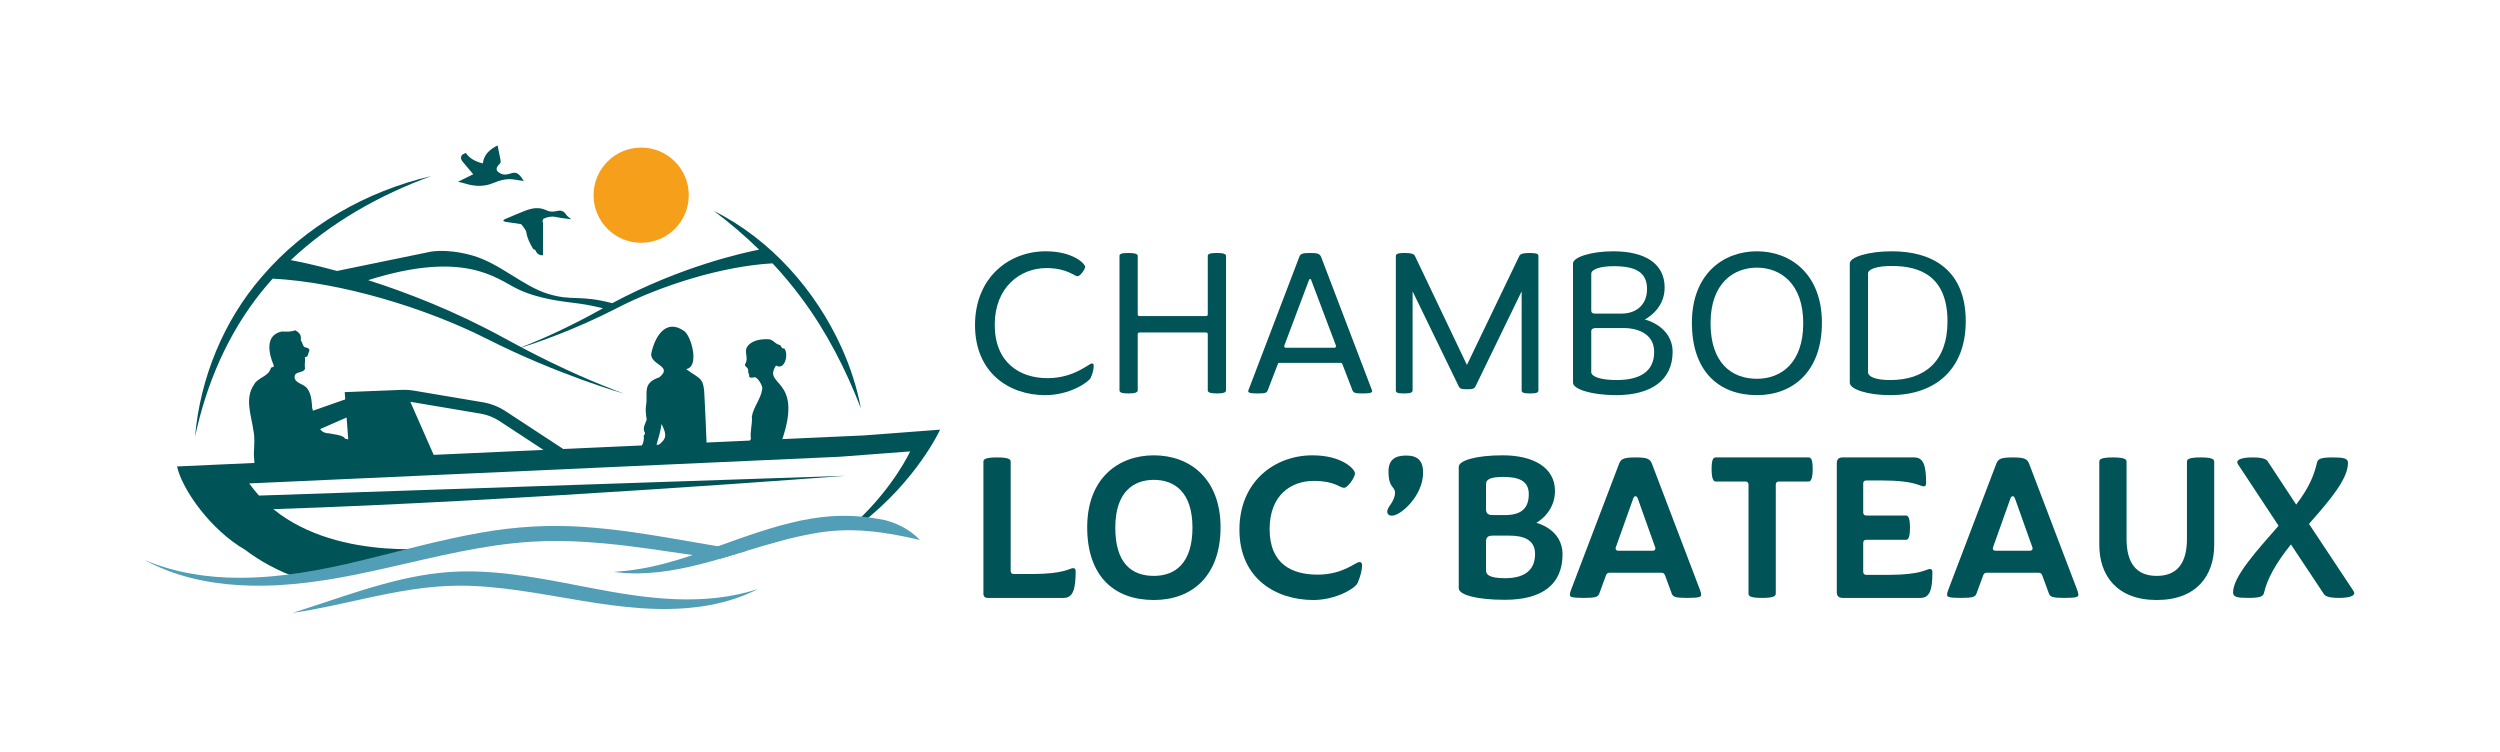 <?xml version="1.0" encoding="UTF-8"?><svg id="Logo" xmlns="http://www.w3.org/2000/svg" viewBox="0 0 1190.875 358.027"><path d="M411.627,207.41l-38.956,1.759c9.938-29.514-9.585-25.055-3.01-35.051,4.127,2.478,6.026-5.197,4.138-7.798.01-.28-.216-.395-.549-.356-1.159.249-.942-1.631-2.146-1.719-2.029-.538-3.122-2.85-5.501-2.663-3.481-.087-7.913.622-9.83,3.841-1.256,2.383.851,5.585-.756,7.844-.721,1.254,1.115,1.54,1.272,2.665.081.246.246.567.161.752-.355.868.639,1.462.382,2.347-.042,1.144,1.529.932,2.249.734,1.607-.747,4.513,4.37,4.004,5.553-.636,4.734-4.176,8.491-4.944,13.127.345,3.6-.996,7.17-.427,10.649-.192.252-.375.515-.56.776l-20.591.93c-.313-6.869-.515-13.589-.931-20.661-.315-10.817-1.693-9.065-8.823-14.32,6.307-.919,2.833-14.704-.563-17.856-9.733-7.224-14.826,3.96-16.076,10.793.028,5.279,10.44,5.61,3.929,10.961-8.399,2.834-5.346,7.303-6.365,13.525-.374,1.871-.006,4.603.333,6.683-.597,1.702-2.102,3.982-1.016,5.966.744.797-.874,1.464-.334,2.405-.001,1.627-.367,2.883-.962,3.896l-37.451,1.692-27.439-17.983c-3.334-2.185-7.018-3.63-10.95-4.293l-32.681-5.512c-1.946-.328-3.933-.455-5.905-.377l-27.131,1.075.258,3.448-15.378,5.406c-.121-.399-.24-.796-.353-1.18-.278-3.459-.422-8.047-3.401-10.412-1.904-1.445-5.649-2.086-4.892-5.183.544-2.193,5.456-1.066,4.783-4.046-.204-1.441.284-2.924.018-4.374-.009-.191-.064-.391.291-.382,1.342-.01,1.227-1.96,1.81-2.865.294-.951-.754-1.524-1.5-1.664-1.063-.034-1.365-.782-1.682-1.655-.151-.886-1.102-1.646-.828-2.537.189-2.007-1.16-3.213-2.737-4.037-1.991.888-4.241.62-6.438.609-8.005,1.738-6.205,10.326-3.801,16.049.468,1.233-1.192.636-1.401,1.546-1.169,4.006-6.122,4.196-8.002,7.757-4.485,6.682-1.236,14.456-.263,21.696.742,3.346.412,6.652.29,10.039-.17,1.746.134,3.664.235,5.518l-36.886,1.666c2.461,11.048,16.026,30.248,32.418,39.691,6.896,5.244,15.46,10.118,26.048,13.771l70.399-15.196s-51.208,7.987-82.99-17.927c114.559-3.686,272.529-15.896,272.529-15.896l-279.357,9.435c-1.643-1.806-3.204-3.733-4.668-5.794l281.264-12.703c.003.003,33.574-2.545,33.574-2.545,0,0-7.602,16.778-25.988,33.891l2.596.482c26.84-20.86,37.656-44.734,37.656-44.734,0,0-36.171,2.745-36.174,2.742ZM315.115,201.957c2.804,5.483,2.17,7.129-1.237,9.867l-1.159.052c.981-3.305,1.952-6.501,2.397-9.919ZM228.998,197.049c3.175.535,6.149,1.702,8.842,3.466l21.044,13.792-52.306,2.362-11.117-25.255c.286.037.572.074.856.122l32.681,5.512ZM165.88,209.274c-.314-.062-.628-.117-.924-.167-.618.015-.794-.389-1.11-.81-2.02-1.29-4.643-1.31-6.956-1.846-2.24-.073-3.53-.835-4.425-2.038l12.636-5.547.779,10.408Z" style="fill:#005357;"/><path d="M221.52,87.42c4.446,1.384,8.898,1.638,13.269-.167,3.378-1.395,6.764-2.383,10.468-1.679,1.515.288,3.055.442,4.272.613-.541-.753-1.12-1.756-1.896-2.571-.561-.589-1.346-1.202-2.101-1.308-.903-.127-1.917.166-2.816.472-1.617.55-3.127.547-4.628-.325-1.785-1.038-2.006-2.121-.711-3.736.091-.114.179-.239.295-.322.835-.598.917-1.389.716-2.329-.477-2.228-.899-4.468-1.362-6.793-3.708,1.85-6.513,4.29-7.031,8.557-3.75-.871-6.556-2.605-8.055-4.94-.543.223-1.079.326-1.467.623-1.177.899-1.175,2.176.026,3.65,1.523,1.868,3.103,3.689,4.924,5.845-2.375,1.167-4.641,2.28-7.265,3.57,1.435.355,2.414.546,3.361.841Z" style="fill:#005357;"/><path d="M239.682,105.175c.321.164.627.422.966.475,2.392.374,4.791.7,7.185,1.06.225.034.521.129.632.297.803,1.209,2.037,2.369,2.248,3.686.459,2.865,1.721,5.3,3.135,7.715.17.29.636.406,1.189.738.525,1.595,2.031,2.715,3.654,2.415,0-5.12.004-10.252-.012-15.384-.001-.222-.288-.467-.248-.661.097-.471.186-1.194.494-1.33,1.829-.81,3.692-1.291,5.779-.838,2.38.517,4.824.736,7.456,1.115-.981-.859-1.985-1.412-2.504-2.261-1.084-1.773-2.568-2.136-4.381-1.681-1.724.432-3.445.41-5.001-.346-3.473-1.689-6.839-1.076-10.184.234-3.254,1.274-6.467,2.653-9.684,4.019-.294.125-.486.493-.725.748Z" style="fill:#005357;"/><path d="M129.899,132.737c32.378,1.622,73.089,14.027,101.882,28.605,34.398,17.417,65.543,26.193,65.543,26.193-12.68-4.644-29.179-11.639-48.85-22.02,6.427-2.018,25.174-8.299,45.48-18.791,20.924-10.812,50.466-20.008,74.047-21.279,4.984,5.333,9.672,10.936,14.006,16.81,11.819,15.948,20.921,33.731,28.085,52.277-1.839-9.884-4.987-19.546-9.122-28.776-12.437-27.54-33.843-51.694-60.978-65.333,7.596,5.697,14.838,11.868,21.62,18.497-6.312,1.21-36.731,7.679-69.973,25.497-15.9-4.149-18.808-.871-30.446-4.398-12.132-3.676-23.162-14.706-36.397-18.382-13.235-3.676-20.956-1.471-20.956-1.471l-43.289,8.904c-11.336-3.096-19.257-4.653-22.039-5.163,18.963-17.929,42.309-31.004,66.862-40.025-30.739,7.182-59.968,23.666-80.564,47.851-18.376,21.104-29.523,48.574-31.908,76.335,5.393-25.224,15.619-49.175,31.786-69.238,1.677-2.09,3.428-4.107,5.21-6.092ZM246.119,137.445c10.294,5.147,22.794,6.25,29.412,7.118,4.453.584,9.133,1.631,11.724,2.255-15.658,8.785-28.828,14.683-38.975,18.594-2.471-1.305-4.983-2.655-7.553-4.07-23.878-13.144-47.044-22.053-65.371-27.89,45.665-14.424,60.852-.963,70.763,3.993Z" style="fill:#005357;"/><path d="M355.615,262.39c-4.224,1.286-8.455,2.587-12.7,3.816-4.317-.574-8.633-1.188-12.938-1.812-14.09-2.05-28.105-4.226-41.898-5.525-2.669-.257-6.007-.516-8.683-.686-8.656-.545-17.356-.694-25.974-.149-23.289,1.385-46.002,7.272-68.731,12.384-19.238,4.38-38.756,8.22-58.551,8.56-15.811.29-31.864-1.594-46.671-7.308-3.674-1.438-7.267-3.065-10.704-4.961,14.407,6.125,30.033,8.553,45.579,8.517,19.439-.017,38.663-3.605,57.497-8.179,19.108-4.586,38.008-9.981,57.432-13.353,16.13-2.88,32.769-3.847,49.122-2.676,3.288.238,7.089.564,10.373.914,17.611,1.865,35.384,5.304,53.197,8.289,4.548.766,9.098,1.498,13.651,2.167Z" style="fill:#519eb6;"/><path d="M361.071,280.57c-8.442,4.366-17.715,6.99-27.108,8.339-38.892,5.529-76.69-9.946-115.397-9.937-15.033.065-29.93,2.895-44.58,6.103-11.482,2.475-22.928,5.207-34.594,6.864,2.238-.746,4.489-1.41,6.716-2.17,23.578-7.628,47.275-16.694,72.332-17.517,21.392-.681,42.534,3.908,63.415,7.894,26.004,5.039,53.507,8.856,79.216.425h0Z" style="fill:#519eb6;"/><path d="M421.371,247.718c-7.239-1.436-14.587-2.199-22.053-1.955l-3.007.122c-1.399.139-3.837.31-5.22.492-.989.142-3.444.487-4.435.629-1.665.307-3.461.617-5.117.941-13.545,2.837-26.553,7.627-39.575,12.276-3.989,1.423-7.98,2.834-11.988,4.171-.36.12-.718.24-1.078.358-8.131,2.714-16.463,5.009-24.938,6.379-3.782.626-7.608,1.032-11.481,1.279,3.84.557,7.747.782,11.654.722,13.216-.19,26.07-3.245,38.78-6.926,4.245-1.229,8.476-2.53,12.7-3.816,5.457-1.661,10.9-3.302,16.351-4.74,4.937-1.361,10.137-2.532,15.175-3.449,17.98-3.444,34.513-.866,51.08,3.011-5.58-5.803-12.381-8.373-16.85-9.495Z" style="fill:#519eb6;"/><circle cx="305.422" cy="92.976" r="22.677" style="fill:#f69f1b;"/><path d="M464.453,154.864c0-22.574,16.081-35.159,33.661-35.159,12.985,0,18.778,5.893,18.778,7.391,0,1.299-2.397,4.495-3.596,4.495-1.598,0-4.894-3.896-14.883-3.896-12.485,0-24.571,9.189-24.571,26.969,0,18.179,11.986,25.47,25.171,25.47,12.685,0,19.677-6.992,21.075-6.992.6,0,.899.299.899.999,0,1.298-.3,3.396-1.398,5.793-.999,2.098-9.989,8.29-21.675,8.29-17.28,0-33.461-10.688-33.461-33.361Z" style="fill:#005357;"/><path d="M533.269,185.928v-64.026c0-.899.799-1.398,4.295-1.398,3.396,0,4.395.599,4.395,1.398v27.967c0,.499.499.699.999.699h31.364c.499,0,.999-.2.999-.699v-27.967c0-.899.899-1.398,4.395-1.398,3.396,0,4.295.599,4.295,1.398v64.026c0,.899-.899,1.498-4.295,1.498-3.496,0-4.395-.599-4.395-1.498v-26.869c0-.499-.499-.699-.999-.699h-31.364c-.499,0-.999.2-.999.699v26.869c0,.899-.999,1.498-4.395,1.498-3.496,0-4.295-.599-4.295-1.498Z" style="fill:#005357;"/><path d="M609.477,172.843c-.499,0-.6.1-.799.599l-4.795,12.486c-.399,1.198-1.198,1.498-4.894,1.498-3.996,0-4.495-.499-4.396-1.298l24.273-63.627c.499-1.598,1.598-1.998,5.193-1.998s4.694.399,5.294,1.998l24.271,63.627c.101.799-.499,1.298-4.494,1.298-3.596,0-4.396-.3-4.894-1.498l-4.795-12.486c-.199-.499-.399-.599-.898-.599h-29.066ZM635.746,165.651c.5,0,.799-.599.6-1.099l-11.687-30.964c-.1-.3-.2-.699-.6-.699-.3,0-.499.399-.599.699l-11.687,31.064c-.101.399.1.999.599.999h23.373Z" style="fill:#005357;"/><path d="M664.908,185.928v-64.026c.101-.799.5-1.398,4.195-1.398,3.397,0,4.495.599,4.894,1.398l24.771,51.94,24.971-51.94c.399-.799,1.398-1.398,4.894-1.398,3.596,0,4.195.599,4.195,1.398v64.026c0,.899-.5,1.498-3.996,1.498-3.396,0-3.995-.599-3.995-1.498v-47.145l-21.975,45.248c-.499.999-1.099,1.398-3.995,1.398-2.996,0-3.496-.4-3.995-1.398l-21.975-45.248v47.145c0,.899-.699,1.498-3.995,1.498-3.496,0-3.996-.499-3.996-1.498Z" style="fill:#005357;"/><path d="M796.75,167.649c0,13.384-10.188,20.576-26.869,20.576-11.886,0-20.576-2.897-20.576-5.893v-56.834c0-2.997,8.69-5.793,19.078-5.793,15.482,0,24.571,5.993,24.571,17.28,0,10.688-9.488,15.182-9.488,15.182,0,0,13.284,3.097,13.284,15.482ZM759.693,149.37h12.885c6.293,0,11.986-3.696,11.986-11.687s-5.394-10.887-15.882-10.887c-6.193,0-10.688,1.398-10.688,3.596v17.48c0,.999.499,1.498,1.698,1.498ZM757.995,177.238c0,2.197,4.494,3.795,11.986,3.795,10.887,0,17.979-3.795,17.979-13.384,0-9.489-9.289-11.387-14.383-11.387h-13.484c-1.199,0-2.098.499-2.098,1.498v19.477Z" style="fill:#005357;"/><path d="M805.935,153.765c0-23.173,14.883-34.06,30.964-34.06s30.964,10.887,30.964,34.06-13.783,34.46-30.964,34.46c-18.079,0-30.964-11.287-30.964-34.46ZM858.973,153.965c0-19.078-10.987-26.47-22.074-26.47s-22.074,7.392-22.074,26.47c0,18.778,9.889,26.469,22.074,26.469,11.687,0,22.074-7.691,22.074-26.469Z" style="fill:#005357;"/><path d="M900.421,188.225c-11.088,0-19.278-2.897-19.278-5.893v-56.834c0-2.997,8.69-5.793,20.077-5.793,18.578,0,35.159,8.29,35.159,33.361,0,22.474-14.084,35.159-35.958,35.159ZM901.22,126.696c-6.893,0-11.387,1.398-11.387,3.596v46.946c0,2.197,3.496,3.795,10.588,3.795,16.181,0,27.268-8.69,27.268-27.868,0-21.275-12.685-26.469-26.469-26.469Z" style="fill:#005357;"/><path d="M468.448,282.816v-62.927c0-1.099.899-1.998,6.492-1.998,5.494,0,6.493.899,6.493,1.998v52.04c0,.999.499,1.498,1.498,1.498h8.79c15.182,0,17.879-2.797,19.477-2.797.699,0,1.199.399,1.199,1.398,0,8.49-1.199,12.785-5.693,12.785h-36.358c-1.099,0-1.897-.699-1.897-1.998Z" style="fill:#005357;"/><path d="M517.887,251.153c0-23.173,14.683-34.26,31.763-34.26s31.763,11.087,31.763,34.26-13.584,34.66-31.763,34.66c-19.078,0-31.763-11.487-31.763-34.66ZM568.029,251.353c0-17.18-8.79-22.774-18.379-22.774s-18.378,5.594-18.378,22.774c0,16.98,7.791,22.973,18.378,22.973,10.088,0,18.379-5.993,18.379-22.973Z" style="fill:#005357;"/><path d="M590.399,252.352c0-23.273,17.081-35.459,34.76-35.459,14.183,0,20.276,6.593,20.276,8.59s-3.496,6.892-5.194,6.892c-2.197,0-4.195-3.296-14.483-3.296-10.787,0-20.976,6.792-20.976,22.973,0,16.98,11.087,21.675,22.874,21.675,12.185,0,17.979-5.993,19.877-5.993.898,0,1.298.499,1.298,1.498,0,1.898-.599,4.894-2.098,8.39-.999,2.597-10.487,8.191-21.075,8.191-17.58,0-35.259-9.989-35.259-33.461Z" style="fill:#005357;"/><path d="M660.814,243.762c0-1.299.898-2.497,1.897-3.896.898-1.498,1.798-3.097,1.798-5.194,0-3.097-3.097-1.998-3.097-10.088,0-5.394,2.897-7.591,8.391-7.591,5.294,0,8.091,2.197,8.091,8.19,0,10.887-10.588,20.476-14.883,20.476-1.199,0-2.197-.699-2.197-1.897Z" style="fill:#005357;"/><path d="M744.315,264.038c0,14.583-9.989,21.675-27.469,21.675-13.884,0-21.975-2.497-21.975-5.494v-57.833c0-2.996,8.091-5.494,20.976-5.494,14.384,0,24.871,5.694,24.871,16.98,0,10.488-8.89,15.183-8.89,15.183,0,0,12.486,2.897,12.486,14.982ZM711.054,245.36h5.793c8.49,0,11.387-3.796,11.387-9.988,0-6.393-4.894-8.191-12.086-8.191-6.692,0-8.29,1.398-8.29,3.397v11.786c0,1.998.699,2.997,3.196,2.997ZM707.857,271.729c0,1.998,1.598,3.696,9.089,3.696,8.191,0,14.284-2.997,14.284-11.586,0-7.092-6.093-8.69-12.187-8.69h-7.99c-2.497,0-3.196.999-3.196,2.997v13.584Z" style="fill:#005357;"/><path d="M766.785,272.828c-.998,0-1.397.299-1.798,1.298l-3.196,8.69c-.599,1.498-1.697,1.998-7.291,1.998-5.993,0-6.692-.499-6.692-1.498,0-.899.3-1.498.699-2.697l22.674-59.531c.898-2.497,2.197-3.196,7.891-3.196s6.992.699,7.891,3.196l22.674,59.531c.399,1.199.699,1.798.699,2.697,0,.999-.699,1.498-6.692,1.498-5.594,0-6.692-.499-7.291-1.998l-3.196-8.69c-.399-.999-.8-1.298-1.798-1.298h-24.572ZM787.162,262.34c.999,0,1.398-.399,1.398-1.298l-8.291-23.273c-.199-.599-.499-1.398-1.198-1.398s-.999.799-1.198,1.398l-8.291,23.273c0,.899.399,1.298,1.398,1.298h16.182Z" style="fill:#005357;"/><path d="M832.905,282.816v-51.94c0-.999-.5-1.498-1.499-1.498h-14.083c-1.099,0-1.998-1.199-1.998-5.993s.899-5.494,1.998-5.494h44.148c1.099,0,1.998.699,1.998,5.494s-.899,5.993-1.998,5.993h-14.084c-.999,0-1.498.499-1.498,1.498v51.94c0,1.099-.999,1.998-6.492,1.998-5.594,0-6.492-.899-6.492-1.998Z" style="fill:#005357;"/><path d="M874.953,282.017v-61.329c0-1.898.899-2.797,2.797-2.797h34.06c4.495,0,5.693,3.896,5.693,12.386,0,.999-.499,1.398-1.198,1.398-1.599,0-4.295-2.797-19.477-2.797h-7.791c-.999,0-1.498.499-1.498,1.498v13.685c0,.999.499,1.498,1.498,1.498h18.778c1.099,0,1.997.899,1.997,5.793s-.898,5.793-1.997,5.793h-18.778c-.999,0-1.498.499-1.498,1.498v13.684c0,.999.499,1.498,1.498,1.498h10.787c15.183,0,17.88-2.797,19.477-2.797.699,0,1.199.4,1.199,1.398,0,8.49-1.199,12.386-5.693,12.386h-37.058c-1.897,0-2.797-.899-2.797-2.797Z" style="fill:#005357;"/><path d="M946.466,272.828c-.998,0-1.397.299-1.798,1.298l-3.196,8.69c-.599,1.498-1.697,1.998-7.291,1.998-5.993,0-6.692-.499-6.692-1.498,0-.899.3-1.498.699-2.697l22.674-59.531c.898-2.497,2.197-3.196,7.891-3.196s6.992.699,7.891,3.196l22.674,59.531c.399,1.199.699,1.798.699,2.697,0,.999-.699,1.498-6.692,1.498-5.593,0-6.692-.499-7.291-1.998l-3.196-8.69c-.399-.999-.8-1.298-1.798-1.298h-24.572ZM966.843,262.34c.999,0,1.398-.399,1.398-1.298l-8.291-23.273c-.199-.599-.499-1.398-1.198-1.398s-.999.799-1.198,1.398l-8.291,23.273c0,.899.399,1.298,1.398,1.298h16.182Z" style="fill:#005357;"/><path d="M1000,259.543v-39.654c0-1.099.899-1.998,6.492-1.998,5.494,0,6.493.899,6.493,1.998v36.857c0,11.387,4.595,17.58,14.383,17.58s14.384-6.193,14.384-17.58v-36.857c0-1.099.998-1.998,6.492-1.998,5.594,0,6.492.899,6.492,1.998v39.654c0,14.483-8.29,26.27-27.368,26.27s-27.368-11.787-27.368-26.27Z" style="fill:#005357;"/><path d="M1106.872,282.816l-15.582-23.473c-7.592,9.389-11.387,16.88-12.785,22.873-.399,1.798-1.498,2.597-7.491,2.597-5.194,0-7.292-.399-7.292-2.597,0-7.491,10.987-19.577,21.675-31.763l-19.178-29.066c-.3-.499-.499-.799-.499-1.299,0-.899,1.598-2.197,7.191-2.197,5.494,0,6.792.999,7.392,1.998l13.484,20.477c6.293-8.29,8.49-13.984,9.889-19.877.399-1.798,1.498-2.597,7.491-2.597,5.193,0,7.291.399,7.291,2.597,0,7.491-7.99,17.08-18.578,29.066l21.075,31.763c.3.499.5.799.5,1.299,0,.899-1.599,2.197-7.191,2.197-5.494,0-6.793-.999-7.392-1.998Z" style="fill:#005357;"/></svg>
